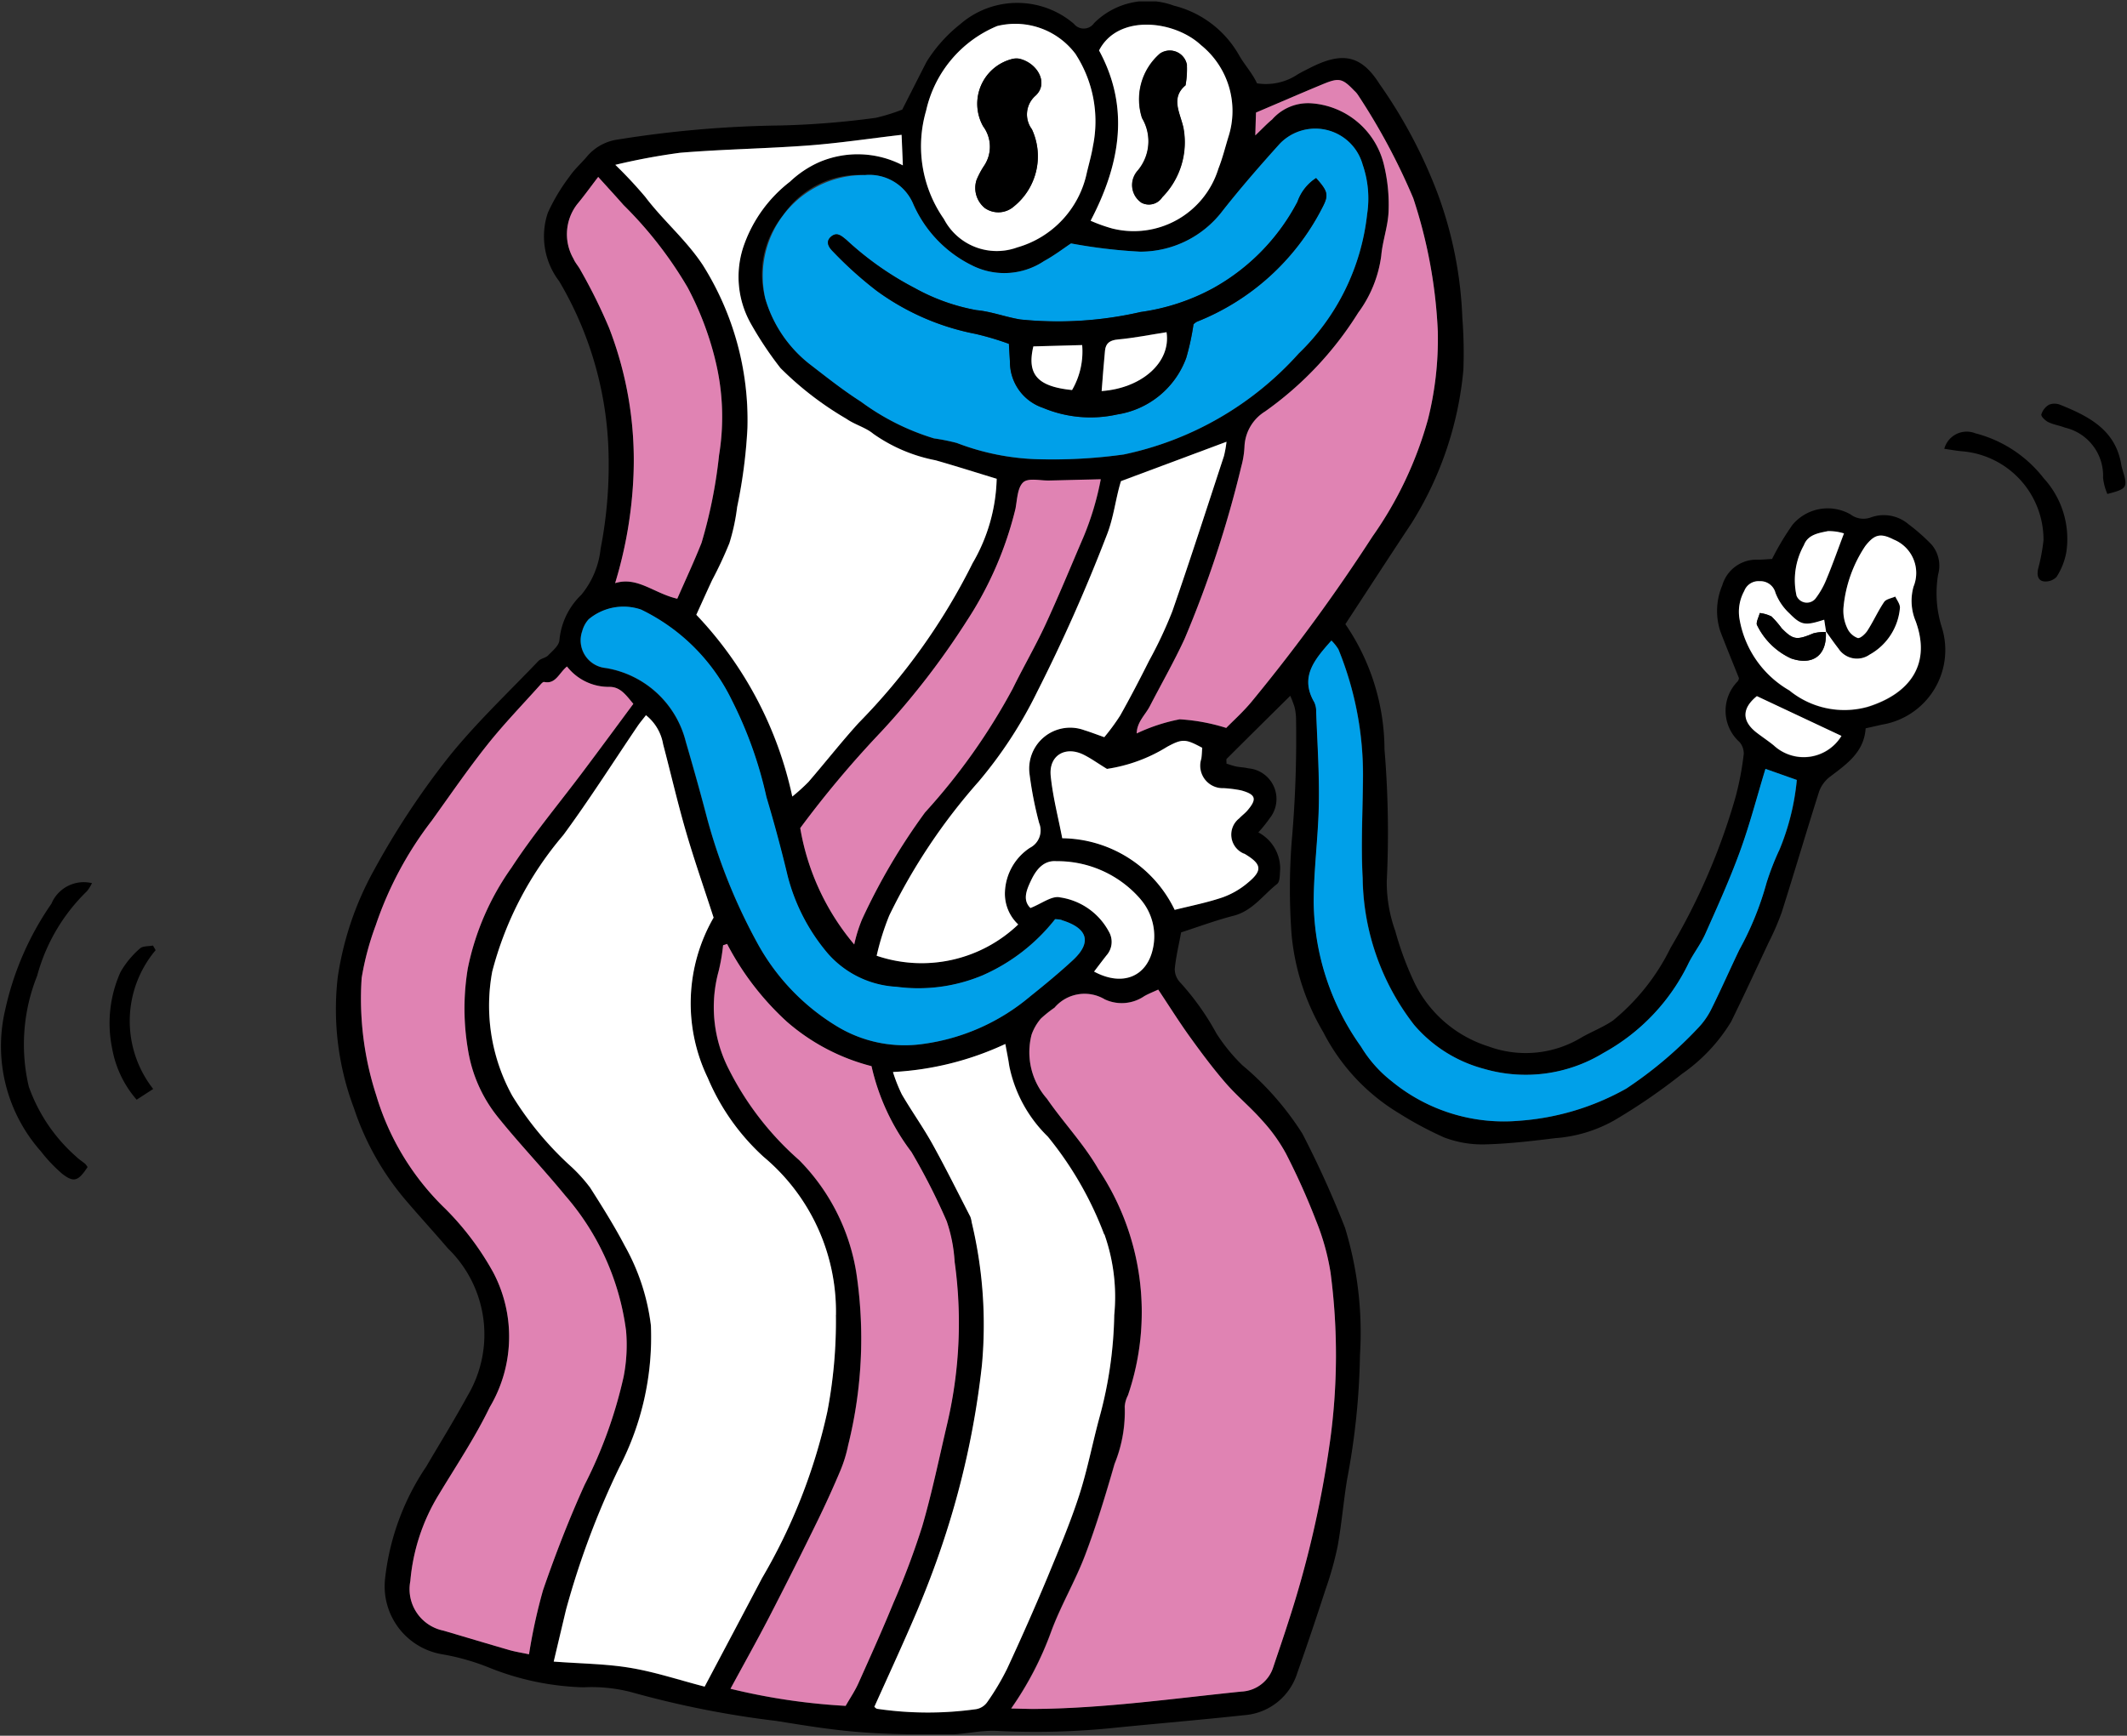 <svg id="グループ_2597" data-name="グループ 2597" xmlns="http://www.w3.org/2000/svg" xmlns:xlink="http://www.w3.org/1999/xlink" width="72.268" height="58.99" viewBox="0 0 72.268 58.99">
  <rect x="0" y="0" width="72.268" height="58.99" fill="#333333" stroke="none"/>
  <defs>
    <clipPath id="clip-path">
      <rect id="長方形_1383" data-name="長方形 1383" width="72.268" height="58.99" fill="none"/>
    </clipPath>
    <clipPath id="clip-path-2">
      <rect id="長方形_1382" data-name="長方形 1382" width="72.17" height="58.892" fill="none"/>
    </clipPath>
  </defs>
  <g id="グループ_2596" data-name="グループ 2596" clip-path="url(#clip-path)">
    <g id="グループ_2595" data-name="グループ 2595" transform="translate(0.049 0.049)">
      <g id="グループ_2594" data-name="グループ 2594" clip-path="url(#clip-path-2)">
        <g id="グループ_2593" data-name="グループ 2593">
          <g id="グループ_2592" data-name="グループ 2592" clip-path="url(#clip-path-2)">
            <path id="パス_3492" data-name="パス 3492" d="M355,71.933c.183.587.154.636-.518.809a1.893,1.893,0,0,1-.146-.551,1.677,1.677,0,0,0-1.3-1.705c-.185-.073-.388-.1-.563-.187-.1-.049-.25-.193-.234-.26a.576.576,0,0,1,.262-.331.514.514,0,0,1,.386.006c.965.39,1.871.849,2.066,2.026a1.319,1.319,0,0,0,.049.193" transform="translate(-282.93 -56.003)"/>
            <path id="パス_3493" data-name="パス 3493" d="M338.865,76.137a3.049,3.049,0,0,1,.768,2.507,2.313,2.313,0,0,1-.333.845.517.517,0,0,1-.445.15c-.2-.039-.224-.23-.179-.431a6.5,6.5,0,0,0,.181-.965,3.015,3.015,0,0,0-2.733-3.021c-.189-.014-.378-.049-.638-.087a.789.789,0,0,1,1.052-.528,4.291,4.291,0,0,1,2.327,1.53" transform="translate(-269.475 -59.931)"/>
            <path id="パス_3494" data-name="パス 3494" d="M105.573,23.241s0,0,0,0c-.228-.573-.437-1.077-.632-1.589a2.23,2.23,0,0,1,.069-1.561,1.207,1.207,0,0,1,1.207-.87c.175,0,.352-.018.484-.024a9.073,9.073,0,0,1,.693-1.16,1.56,1.56,0,0,1,1.973-.354.726.726,0,0,0,.673.108,1.293,1.293,0,0,1,1.294.224,6.49,6.49,0,0,1,.792.7,1.11,1.11,0,0,1,.217,1.008,3.843,3.843,0,0,0,.13,1.814,2.57,2.57,0,0,1-2.046,3.292l-.547.124c-.053.807-.638,1.211-1.207,1.642a1.1,1.1,0,0,0-.372.5c-.435,1.367-.839,2.743-1.272,4.109a8.821,8.821,0,0,1-.447,1.032c-.421.9-.837,1.8-1.274,2.69a5.861,5.861,0,0,1-1.666,1.77,20.051,20.051,0,0,1-2.29,1.573,4.775,4.775,0,0,1-2.018.612c-.805.1-1.615.195-2.422.213a3.654,3.654,0,0,1-1.355-.238,12.087,12.087,0,0,1-1.516-.811,6.857,6.857,0,0,1-2.587-2.763,7.953,7.953,0,0,1-1.079-3.322,21.307,21.307,0,0,1,0-3.111,40.065,40.065,0,0,0,.152-4.237,1.859,1.859,0,0,0-.053-.39,3.444,3.444,0,0,0-.144-.374c-.738.729-1.449,1.433-2.158,2.14-.022.022-.006.085-.008.165.108.032.224.077.343.1s.266.026.394.059a1.046,1.046,0,0,1,.729,1.7,4.694,4.694,0,0,1-.384.478,1.391,1.391,0,0,1,.742,1.254c-.016.171,0,.415-.106.5-.478.376-.835.914-1.479,1.079-.6.154-1.178.37-1.78.565-.079.427-.179.835-.217,1.25a.663.663,0,0,0,.191.459,8.934,8.934,0,0,1,1.227,1.729A6.071,6.071,0,0,0,88.7,36.4a10.032,10.032,0,0,1,2.042,2.327,33.514,33.514,0,0,1,1.449,3.2,12.183,12.183,0,0,1,.508,4.324,24.452,24.452,0,0,1-.435,4.214c-.126.76-.187,1.534-.325,2.292a11.434,11.434,0,0,1-.408,1.457c-.309.949-.624,1.894-.959,2.834a2.045,2.045,0,0,1-1.814,1.445c-1.43.154-2.861.276-4.291.417a26.147,26.147,0,0,1-4.1.116c-.545-.03-1.1.12-1.648.122-1.014,0-2.032,0-3.044-.083-.939-.073-1.875-.228-2.808-.378a32.594,32.594,0,0,1-4.923-.977,5.355,5.355,0,0,0-1.63-.165,9.242,9.242,0,0,1-3.16-.652,7.784,7.784,0,0,0-1.628-.469,2.343,2.343,0,0,1-1.951-2.566,8.452,8.452,0,0,1,1.4-3.816c.469-.8.959-1.591,1.4-2.4a4.075,4.075,0,0,0-.666-5.015c-.461-.54-.939-1.061-1.4-1.6a9.325,9.325,0,0,1-1.79-3.162,9.526,9.526,0,0,1-.553-4.442,10.706,10.706,0,0,1,1.239-3.661A27.135,27.135,0,0,1,61.759,25.9c.927-1.148,2.008-2.168,3.028-3.237.087-.089.246-.1.333-.193.148-.152.354-.319.378-.5a2.444,2.444,0,0,1,.744-1.554,2.935,2.935,0,0,0,.656-1.563,14.883,14.883,0,0,0,.262-3.487,12.053,12.053,0,0,0-1.67-5.61,2.508,2.508,0,0,1-.384-2.325,6.472,6.472,0,0,1,.742-1.239c.173-.254.415-.461.61-.7a1.672,1.672,0,0,1,1.032-.551,37.717,37.717,0,0,1,5.531-.477,28.98,28.98,0,0,0,3.227-.26,6.23,6.23,0,0,0,.9-.28c.289-.569.557-1.1.829-1.63a5.014,5.014,0,0,1,1.14-1.272,2.958,2.958,0,0,1,3.863-.012.427.427,0,0,0,.685-.024A2.571,2.571,0,0,1,86.376.392,3.521,3.521,0,0,1,88.59,2.075c.185.327.451.608.61.957a1.942,1.942,0,0,0,1.39-.309c.132-.077.27-.144.406-.213,1.075-.551,1.731-.463,2.365.541a16.736,16.736,0,0,1,1.981,3.737A13.6,13.6,0,0,1,96.177,11a15.357,15.357,0,0,1,.035,1.778,11.827,11.827,0,0,1-1.766,5.212c-.742,1.118-1.473,2.247-2.243,3.422a7.577,7.577,0,0,1,1.329,4.249,34.2,34.2,0,0,1,.077,4.493,4.887,4.887,0,0,0,.289,1.684,10.782,10.782,0,0,0,.671,1.8,4.2,4.2,0,0,0,2.495,2.125,3.659,3.659,0,0,0,3.184-.317c.347-.193.723-.341,1.048-.563a7.374,7.374,0,0,0,1.957-2.471,21.793,21.793,0,0,0,2.2-5.1,10.01,10.01,0,0,0,.286-1.491.6.6,0,0,0-.142-.4,1.425,1.425,0,0,1-.063-2.066.259.259,0,0,0,.041-.1m4.362.985c1.483-.459,2.182-1.483,1.634-2.94a1.788,1.788,0,0,1-.065-1.156,1.225,1.225,0,0,0-.673-1.6c-.451-.23-.654-.181-.967.221a4.5,4.5,0,0,0-.74,2.093,1.38,1.38,0,0,0,.13.7.631.631,0,0,0,.352.331c.083.024.26-.136.333-.252.2-.315.356-.662.565-.971.069-.1.25-.126.38-.185.055.124.161.25.159.374a2.011,2.011,0,0,1-1.032,1.6.749.749,0,0,1-1.059-.209c-.146-.185-.278-.378-.415-.569v0c-.006-.035-.012-.071-.02-.108-.016-.1-.032-.193-.047-.3-.646.207-.776.2-1.181-.215a1.856,1.856,0,0,1-.475-.7.527.527,0,0,0-.54-.394.514.514,0,0,0-.52.331,1.466,1.466,0,0,0-.161.955,3.476,3.476,0,0,0,1.693,2.426,2.95,2.95,0,0,0,2.648.561m-1.376-4.365c.191-.455.354-.924.585-1.532a1.715,1.715,0,0,0-.545-.077c-.315.065-.681.116-.815.477a2.445,2.445,0,0,0-.25,1.719.379.379,0,0,0,.644.095,2.818,2.818,0,0,0,.382-.681m-1.8,5.675a1.5,1.5,0,0,0,2.3-.325l-2.873-1.351c-.508.41-.524.839-.006,1.242.191.148.394.282.581.433m.181,3.566a8.2,8.2,0,0,0,.6-2.4l-1.063-.376c-.293.961-.536,1.9-.864,2.8-.347.951-.766,1.879-1.179,2.806-.152.341-.388.644-.559.977a6.9,6.9,0,0,1-2.9,3.07,5.073,5.073,0,0,1-4.062.541,4.711,4.711,0,0,1-2.373-1.493,8.3,8.3,0,0,1-1.749-4.986c-.061-1.122,0-2.253.01-3.377a11.263,11.263,0,0,0-.833-4.4,1.574,1.574,0,0,0-.238-.3c-.587.658-1.081,1.244-.581,2.1a.737.737,0,0,1,.063.325c.037,1.036.108,2.073.091,3.109-.018,1.122-.173,2.245-.175,3.367a8.594,8.594,0,0,0,1.607,4.9,4.325,4.325,0,0,0,1.048,1.181A6,6,0,0,0,98.1,38.291a8.669,8.669,0,0,0,3.647-1.095,13.82,13.82,0,0,0,2.43-2.05,2.6,2.6,0,0,0,.453-.64c.333-.669.634-1.355.957-2.028a10.386,10.386,0,0,0,.922-2.268,9.192,9.192,0,0,1,.429-1.109M95.011,14.447a11.223,11.223,0,0,0,.333-2.954,16.732,16.732,0,0,0-.835-4.556,21.618,21.618,0,0,0-1.873-3.5.727.727,0,0,0-.13-.152c-.4-.417-.514-.451-1.048-.232-.752.311-1.5.636-2.292.973-.006.156-.012.372-.024.776.264-.252.408-.408.571-.54a1.624,1.624,0,0,1,1.294-.553,2.73,2.73,0,0,1,2.509,2.107,5.7,5.7,0,0,1,.154,1.571c-.018.5-.2.994-.248,1.5a4.172,4.172,0,0,1-.784,1.943,11.683,11.683,0,0,1-3.164,3.355,1.476,1.476,0,0,0-.7,1.209,3.061,3.061,0,0,1-.106.654,37.626,37.626,0,0,1-1.928,5.864c-.36.778-.788,1.526-1.181,2.288-.154.3-.439.538-.447.927a6.089,6.089,0,0,1,1.461-.48,6.579,6.579,0,0,1,1.581.293c.238-.246.6-.571.906-.945a60.75,60.75,0,0,0,4.062-5.559,12.826,12.826,0,0,0,1.888-3.989m-2.07-6.963a3.521,3.521,0,0,0-.156-1.7A1.671,1.671,0,0,0,89.97,5.09c-.664.736-1.315,1.487-1.93,2.264a3.507,3.507,0,0,1-2.812,1.4,17.987,17.987,0,0,1-2.347-.28c-.215.142-.551.4-.918.6a2.436,2.436,0,0,1-2.459.14,4.205,4.205,0,0,1-1.981-2.073,1.617,1.617,0,0,0-1.646-.99,3.107,3.107,0,0,0-2.788,1.38,3.129,3.129,0,0,0-.595,2.82,4.393,4.393,0,0,0,1.487,2.209c.577.445,1.15.9,1.762,1.292A8.155,8.155,0,0,0,78.222,15.1a7.116,7.116,0,0,1,.776.156,8.333,8.333,0,0,0,2.967.557,17.412,17.412,0,0,0,2.706-.165,11.014,11.014,0,0,0,5.945-3.432,7.747,7.747,0,0,0,2.325-4.732M91.675,49.221a21.379,21.379,0,0,0,.026-5.75,8.046,8.046,0,0,0-.492-1.78A23.689,23.689,0,0,0,90.181,39.4a5.625,5.625,0,0,0-.807-1.124c-.392-.447-.859-.829-1.248-1.28-.431-.5-.827-1.032-1.213-1.567-.37-.514-.709-1.053-1.071-1.6-.2.093-.343.148-.475.224a1.361,1.361,0,0,1-1.337.11,1.34,1.34,0,0,0-1.711.28,4.136,4.136,0,0,0-.465.372,1.711,1.711,0,0,0-.315.547,2.383,2.383,0,0,0,.52,2.172c.563.817,1.264,1.55,1.754,2.406a8.743,8.743,0,0,1,1,7.679A.985.985,0,0,0,84.7,48a4.7,4.7,0,0,1-.345,1.949c-.3,1.044-.614,2.085-1,3.1-.335.884-.827,1.711-1.154,2.6a11.2,11.2,0,0,1-1.359,2.613c.327.006.543.016.762.016,2.369-.016,4.71-.35,7.061-.591a1.19,1.19,0,0,0,1.085-.843c.171-.5.345-1,.5-1.5a35.544,35.544,0,0,0,1.418-6.126m-2.8-19c.532-.437.5-.65-.1-1.006a.7.7,0,0,1-.169-1.2c.089-.095.2-.175.284-.274.331-.388.284-.541-.219-.679a4.185,4.185,0,0,0-.589-.075.765.765,0,0,1-.762-1c.018-.128.022-.256.03-.372-.563-.3-.668-.317-1.189-.035a5.382,5.382,0,0,1-2.046.752c-.289-.177-.522-.345-.776-.473-.63-.323-1.205.012-1.136.709.071.715.258,1.418.392,2.121a4.294,4.294,0,0,1,3.82,2.434c.557-.14,1.1-.246,1.617-.421a2.76,2.76,0,0,0,.849-.484M88.227,4.855a2.874,2.874,0,0,0-.922-3.115c-.9-.851-2.828-1.079-3.471.175,1.036,1.9.744,3.82-.287,5.787a5.487,5.487,0,0,0,.729.262,3.009,3.009,0,0,0,3.613-2.032c.134-.35.228-.717.339-1.077M88.078,15.7a3.8,3.8,0,0,0,.087-.488l-3.588,1.339c-.185.6-.24,1.252-.5,1.879a57.089,57.089,0,0,1-2.351,5.289,14.76,14.76,0,0,1-1.983,3.04,20.1,20.1,0,0,0-3.038,4.553,8.7,8.7,0,0,0-.429,1.369,4.749,4.749,0,0,0,4.81-1.063,1.431,1.431,0,0,1-.451-1.116,1.884,1.884,0,0,1,.851-1.491.661.661,0,0,0,.311-.839,12.677,12.677,0,0,1-.329-1.686,1.392,1.392,0,0,1,1.867-1.469c.207.063.412.144.675.236a7.256,7.256,0,0,0,.54-.736c.345-.612.669-1.239.985-1.867a14.357,14.357,0,0,0,.786-1.674c.608-1.749,1.176-3.515,1.754-5.275M85.666,32.433a1.927,1.927,0,0,0-.423-1.672,3.729,3.729,0,0,0-2.859-1.29c-.435-.033-.683.291-.847.628-.152.317-.323.683-.033.963.382-.148.732-.425,1-.362a2.25,2.25,0,0,1,1.666,1.168.69.69,0,0,1-.079.8c-.132.167-.26.339-.425.555.973.526,1.8.165,2-.788M84.346,44.9a6.379,6.379,0,0,0-.333-2.747A11.878,11.878,0,0,0,82.1,38.83a4.626,4.626,0,0,1-1.311-2.408c-.035-.232-.083-.465-.132-.74a10.273,10.273,0,0,1-3.818.953,5.382,5.382,0,0,0,.3.758c.333.571.721,1.115,1.042,1.691.449.811.86,1.642,1.286,2.467a.847.847,0,0,1,.047.191,14.954,14.954,0,0,1,.347,4.862,29.064,29.064,0,0,1-1.339,6.069c-.258.774-.551,1.538-.868,2.29C77.193,56.038,76.7,57.1,76.2,58.21c.024.018.055.059.093.067a11.821,11.821,0,0,0,3.365.012.581.581,0,0,0,.374-.234,8.518,8.518,0,0,0,.677-1.136q.709-1.533,1.365-3.091c.382-.918.77-1.837,1.077-2.78.284-.878.453-1.792.7-2.682a14.03,14.03,0,0,0,.5-3.466m-1.067-26.39a9.852,9.852,0,0,0,.61-2.014l-1.743.043c-.305.008-.713-.1-.888.059-.2.175-.207.583-.266.9a12.171,12.171,0,0,1-1.656,3.814,26.311,26.311,0,0,1-2.9,3.757,35.05,35.05,0,0,0-2.757,3.282A8.27,8.27,0,0,0,75.515,32.3a4.953,4.953,0,0,1,.266-.853,21.089,21.089,0,0,1,2.142-3.637,21.038,21.038,0,0,0,2.975-4.2c.358-.732.772-1.441,1.115-2.182.445-.961.847-1.943,1.266-2.918m.347-13.341a4.2,4.2,0,0,0-.579-3.113,2.556,2.556,0,0,0-2.674-.967,4.075,4.075,0,0,0-2.416,2.881,4.313,4.313,0,0,0,.606,3.678,2.026,2.026,0,0,0,2.491.965,3.356,3.356,0,0,0,2.365-2.54c.071-.3.158-.6.207-.9M82.95,32.826c.66-.614.484-1.091-.392-1.357a1.239,1.239,0,0,0-.223-.026,6.4,6.4,0,0,1-2.467,1.91,5.642,5.642,0,0,1-2.92.388,3.334,3.334,0,0,1-2.335-1.132,6.593,6.593,0,0,1-1.363-2.627q-.328-1.353-.723-2.69A13.884,13.884,0,0,0,71.352,24a6.638,6.638,0,0,0-3.086-3.08,1.843,1.843,0,0,0-1.778.331.967.967,0,0,0-.217.4.944.944,0,0,0,.8,1.256,3.367,3.367,0,0,1,2.719,2.507c.234.8.463,1.609.675,2.416A19.236,19.236,0,0,0,72.25,32.3a7.513,7.513,0,0,0,2.666,2.774,4.431,4.431,0,0,0,2.981.6,7.116,7.116,0,0,0,3.584-1.6c.5-.4,1-.811,1.469-1.246M79.54,19.334a5.961,5.961,0,0,0,.815-2.865c-.687-.209-1.378-.429-2.075-.628a5.457,5.457,0,0,1-2.117-.9c-.264-.219-.63-.309-.914-.51a10.988,10.988,0,0,1-2.239-1.723,11.992,11.992,0,0,1-1.024-1.538,3.239,3.239,0,0,1-.2-2.7,4.7,4.7,0,0,1,1.542-2.1A3.525,3.525,0,0,1,74.3,5.72a3.32,3.32,0,0,1,2.863.1c-.016-.4-.03-.719-.043-1.038-1.115.13-2.138.286-3.168.362-1.451.108-2.908.128-4.358.248a21.956,21.956,0,0,0-2.2.41,14.809,14.809,0,0,1,1.014,1.085c.61.807,1.388,1.457,1.957,2.318a9.882,9.882,0,0,1,1.518,5.545,17.4,17.4,0,0,1-.35,2.684,6.931,6.931,0,0,1-.262,1.223,13.478,13.478,0,0,1-.587,1.258c-.183.4-.362.8-.538,1.179a12.863,12.863,0,0,1,3.261,6.177,6.324,6.324,0,0,0,.547-.494c.577-.668,1.12-1.363,1.711-2.012a21.251,21.251,0,0,0,3.871-5.431m-.855,29.2a15.02,15.02,0,0,0,.238-5.466,5.18,5.18,0,0,0-.268-1.361,21.555,21.555,0,0,0-1.2-2.357A7.553,7.553,0,0,1,76.1,36.436a7.028,7.028,0,0,1-2.875-1.51,9.543,9.543,0,0,1-2.032-2.644l-.136.045a6.515,6.515,0,0,1-.15.876,4.625,4.625,0,0,0,.35,3.349,10.2,10.2,0,0,0,2.385,3.078,7.017,7.017,0,0,1,1.943,3.836,15.017,15.017,0,0,1-.278,5.85,4.652,4.652,0,0,1-.268.872q-.354.845-.758,1.67-.815,1.66-1.66,3.306c-.412.8-.851,1.577-1.313,2.432a21.436,21.436,0,0,0,3.913.581c.154-.27.317-.508.433-.768.406-.9.813-1.81,1.189-2.727a26.625,26.625,0,0,0,.979-2.605c.341-1.166.583-2.359.862-3.542M74.6,48.179a16.344,16.344,0,0,0,.291-3.288,6.858,6.858,0,0,0-2.457-5.372,7.637,7.637,0,0,1-1.9-2.688,5.834,5.834,0,0,1,.2-5.443c-.323-1-.66-1.961-.943-2.936s-.512-1.971-.772-2.956a1.605,1.605,0,0,0-.583-.987c-.1.126-.193.238-.276.358-.841,1.241-1.644,2.509-2.532,3.716a11.663,11.663,0,0,0-2.416,4.643,6.34,6.34,0,0,0,.683,4.218,11.1,11.1,0,0,0,2.03,2.434,5.34,5.34,0,0,1,.616.689c.414.648.823,1.3,1.179,1.981a7.32,7.32,0,0,1,.884,2.7,9.623,9.623,0,0,1-1.071,4.82,28.139,28.139,0,0,0-1.814,4.846c-.136.567-.27,1.134-.417,1.758.935.071,1.778.075,2.6.213.841.142,1.66.414,2.528.638.7-1.313,1.327-2.5,1.953-3.694A19.337,19.337,0,0,0,74.6,48.179M70.923,15.67a8.063,8.063,0,0,0-.142-3.286,10.671,10.671,0,0,0-.92-2.4,13.56,13.56,0,0,0-2.184-2.812c-.268-.305-.545-.6-.86-.955-.278.362-.482.65-.707.918A1.668,1.668,0,0,0,65.981,9c.059.14.173.256.242.394a18.227,18.227,0,0,1,.967,1.957,12.475,12.475,0,0,1,.827,4.994,14.6,14.6,0,0,1-.624,3.674c.756-.234,1.309.343,2.111.53.287-.658.575-1.274.825-1.9a16.6,16.6,0,0,0,.595-2.979M67.68,46.988a5.62,5.62,0,0,0,.083-1.571,8.7,8.7,0,0,0-2.07-4.59c-.742-.906-1.556-1.754-2.288-2.666a4.873,4.873,0,0,1-1.012-2.284,8.342,8.342,0,0,1-.008-2.755,8.97,8.97,0,0,1,1.489-3.436c.742-1.142,1.626-2.192,2.446-3.286.565-.752,1.124-1.512,1.691-2.278-.248-.3-.439-.575-.805-.577a1.8,1.8,0,0,1-1.449-.693c-.272.23-.382.608-.776.526-.041-.008-.106.069-.148.116-.6.673-1.233,1.325-1.794,2.032-.66.831-1.26,1.707-1.88,2.57a12.221,12.221,0,0,0-1.9,3.552,9.61,9.61,0,0,0-.478,1.788,10.632,10.632,0,0,0,.494,3.985,8.87,8.87,0,0,0,2.351,3.861,9.656,9.656,0,0,1,1.63,2.17,4.69,4.69,0,0,1-.124,4.57c-.5,1.032-1.142,1.993-1.735,2.977a6.728,6.728,0,0,0-.963,2.932,1.439,1.439,0,0,0,1.126,1.686c.744.219,1.487.443,2.231.658.2.059.415.091.675.146a18.5,18.5,0,0,1,.477-2.182c.417-1.211.882-2.41,1.412-3.578a15.462,15.462,0,0,0,1.325-3.672" transform="translate(-46.541 -0.249)"/>
            <path id="パス_3495" data-name="パス 3495" d="M306.038,95.26c.547,1.457-.152,2.481-1.634,2.94a2.95,2.95,0,0,1-2.648-.561,3.476,3.476,0,0,1-1.693-2.426,1.466,1.466,0,0,1,.161-.955.514.514,0,0,1,.52-.331.527.527,0,0,1,.54.394,1.856,1.856,0,0,0,.475.7c.406.412.536.421,1.181.215.016.1.031.2.047.3.006.037.012.073.018.108L303,95.632a.006.006,0,0,1,0,0v.024a1.452,1.452,0,0,0-.429.045c-.561.234-.683.226-1.075-.173a3.356,3.356,0,0,0-.345-.4,1.177,1.177,0,0,0-.4-.118c-.033.144-.144.337-.087.421a2.4,2.4,0,0,0,1.152,1.122c.742.254,1.225-.114,1.18-.9h.012v0s0-.006,0-.008c.138.191.27.384.415.569a.749.749,0,0,0,1.059.209,2.011,2.011,0,0,0,1.032-1.6c0-.124-.1-.25-.159-.374-.13.059-.311.083-.38.185-.209.309-.362.656-.565.971-.073.116-.25.276-.333.252a.631.631,0,0,1-.352-.331,1.38,1.38,0,0,1-.13-.7,4.5,4.5,0,0,1,.74-2.093c.313-.4.516-.451.967-.221a1.225,1.225,0,0,1,.673,1.6,1.788,1.788,0,0,0,.065,1.156" transform="translate(-241.009 -74.224)" fill="#fff"/>
            <path id="パス_3496" data-name="パス 3496" d="M311.27,91.715c-.23.608-.394,1.077-.585,1.532a2.819,2.819,0,0,1-.382.681.379.379,0,0,1-.644-.095,2.445,2.445,0,0,1,.25-1.719c.134-.36.5-.412.815-.477a1.715,1.715,0,0,1,.545.077" transform="translate(-248.668 -73.636)" fill="#fff"/>
            <path id="パス_3497" data-name="パス 3497" d="M315.058,108.973v0h-.012v-.024a.006.006,0,0,0,0,0,.114.114,0,0,0,.008.016Z" transform="translate(-253.06 -87.547)"/>
            <path id="パス_3498" data-name="パス 3498" d="M315.088,109.013s0,.006,0,.008l0,0s0-.006,0-.008h0Z" transform="translate(-253.092 -87.595)" fill="#fff"/>
            <path id="パス_3499" data-name="パス 3499" d="M315,108.461c.008.037.014.073.02.108h0c-.006-.035-.012-.071-.018-.108" transform="translate(-253.02 -87.153)" fill="#fff"/>
            <path id="パス_3500" data-name="パス 3500" d="M315.064,108.987a.114.114,0,0,1-.008-.016l.006.008s0,.006,0,.008" transform="translate(-253.068 -87.563)" fill="#fff"/>
            <path id="パス_3501" data-name="パス 3501" d="M305.472,106.453c.045.788-.437,1.156-1.18.9a2.4,2.4,0,0,1-1.152-1.122c-.057-.085.053-.278.087-.421a1.177,1.177,0,0,1,.4.118,3.356,3.356,0,0,1,.345.4c.392.4.514.408,1.075.173a1.452,1.452,0,0,1,.429-.045" transform="translate(-243.486 -85.025)"/>
            <path id="パス_3502" data-name="パス 3502" d="M304.448,121.5a1.5,1.5,0,0,1-2.3.325c-.187-.152-.39-.286-.581-.433-.518-.4-.5-.833.006-1.242l2.873,1.351" transform="translate(-241.93 -96.541)" fill="#fff"/>
            <path id="パス_3503" data-name="パス 3503" d="M242.346,115.275a8.2,8.2,0,0,1-.6,2.4,9.191,9.191,0,0,0-.429,1.109,10.385,10.385,0,0,1-.922,2.268c-.323.673-.624,1.359-.957,2.028a2.6,2.6,0,0,1-.453.64,13.82,13.82,0,0,1-2.43,2.05,8.669,8.669,0,0,1-3.647,1.095,6,6,0,0,1-4.322-1.339,4.325,4.325,0,0,1-1.048-1.181,8.594,8.594,0,0,1-1.607-4.9c0-1.122.158-2.245.175-3.367.018-1.036-.053-2.073-.091-3.109a.737.737,0,0,0-.063-.325c-.5-.857-.006-1.443.581-2.1a1.575,1.575,0,0,1,.238.3,11.263,11.263,0,0,1,.833,4.4c-.008,1.124-.071,2.255-.01,3.377a8.3,8.3,0,0,0,1.749,4.986,4.711,4.711,0,0,0,2.373,1.493,5.073,5.073,0,0,0,4.062-.542,6.9,6.9,0,0,0,2.9-3.07c.171-.333.408-.636.559-.977.414-.927.833-1.855,1.179-2.806.329-.9.571-1.839.864-2.8l1.063.376" transform="translate(-181.346 -88.824)" fill="#00a0e9"/>
            <path id="パス_3504" data-name="パス 3504" d="M206.367,22.388a11.223,11.223,0,0,1-.333,2.954,12.826,12.826,0,0,1-1.888,3.989,60.748,60.748,0,0,1-4.062,5.559c-.3.374-.668.7-.906.945a6.579,6.579,0,0,0-1.581-.293,6.088,6.088,0,0,0-1.461.48c.008-.39.293-.63.447-.927.394-.762.821-1.51,1.181-2.288a37.626,37.626,0,0,0,1.928-5.864,3.061,3.061,0,0,0,.106-.654,1.476,1.476,0,0,1,.7-1.209,11.683,11.683,0,0,0,3.164-3.355,4.172,4.172,0,0,0,.784-1.943c.043-.5.23-1,.248-1.5a5.7,5.7,0,0,0-.154-1.571,2.73,2.73,0,0,0-2.509-2.107,1.624,1.624,0,0,0-1.294.553c-.163.132-.307.287-.571.54.012-.4.018-.62.024-.776.794-.337,1.54-.662,2.292-.973.534-.219.648-.185,1.048.232a.727.727,0,0,1,.13.152,21.619,21.619,0,0,1,1.873,3.5,16.733,16.733,0,0,1,.835,4.556" transform="translate(-157.564 -11.145)" fill="#e083b3"/>
            <path id="パス_3505" data-name="パス 3505" d="M151.819,23.28a3.521,3.521,0,0,1,.156,1.7,7.747,7.747,0,0,1-2.325,4.732,11.014,11.014,0,0,1-5.945,3.432,17.412,17.412,0,0,1-2.706.165,8.333,8.333,0,0,1-2.967-.557,7.117,7.117,0,0,0-.776-.156,8.155,8.155,0,0,1-2.479-1.246c-.612-.39-1.185-.847-1.762-1.292a4.393,4.393,0,0,1-1.487-2.209,3.433,3.433,0,0,1,3.383-4.2,1.617,1.617,0,0,1,1.646.99,4.205,4.205,0,0,0,1.981,2.073,2.436,2.436,0,0,0,2.459-.14c.366-.2.7-.459.918-.6a17.987,17.987,0,0,0,2.347.28,3.507,3.507,0,0,0,2.812-1.4c.614-.778,1.266-1.528,1.93-2.264a1.671,1.671,0,0,1,2.816.691M150.427,24.8c.248-.463.238-.577-.181-1.046a1.572,1.572,0,0,0-.632.805,7.151,7.151,0,0,1-2.883,2.946,7.228,7.228,0,0,1-2.446.8,12.561,12.561,0,0,1-4.086.254c-.5-.081-.988-.272-1.491-.317a6.81,6.81,0,0,1-2.1-.752,10.613,10.613,0,0,1-2.324-1.638c-.163-.132-.315-.282-.516-.116-.224.187-.059.392.067.516a13,13,0,0,0,1.473,1.325,8.385,8.385,0,0,0,3.365,1.469,9.864,9.864,0,0,1,1.132.337c.012.221.026.417.035.614a1.646,1.646,0,0,0,1.118,1.56,4.177,4.177,0,0,0,2.528.226,2.983,2.983,0,0,0,2.343-1.92,8.463,8.463,0,0,0,.248-1.144.563.563,0,0,1,.114-.087,8.161,8.161,0,0,0,4.237-3.83" transform="translate(-105.574 -17.748)" fill="#00a0e9"/>
            <path id="パス_3506" data-name="パス 3506" d="M185.322,180.424a21.379,21.379,0,0,1-.026,5.75,35.544,35.544,0,0,1-1.418,6.126c-.16.5-.333,1-.5,1.5a1.19,1.19,0,0,1-1.085.843c-2.351.24-4.692.575-7.061.591-.219,0-.435-.01-.762-.016a11.2,11.2,0,0,0,1.359-2.613c.327-.888.819-1.715,1.154-2.6.386-1.016.7-2.058,1-3.1a4.7,4.7,0,0,0,.345-1.949.985.985,0,0,1,.108-.38,8.743,8.743,0,0,0-1-7.679c-.49-.857-1.191-1.589-1.754-2.406a2.383,2.383,0,0,1-.52-2.172,1.711,1.711,0,0,1,.315-.547,4.134,4.134,0,0,1,.465-.372,1.34,1.34,0,0,1,1.711-.28,1.361,1.361,0,0,0,1.337-.11c.132-.077.276-.132.475-.224.362.543.7,1.083,1.071,1.6.386.536.782,1.069,1.213,1.567.39.451.857.833,1.248,1.28a5.624,5.624,0,0,1,.807,1.124,23.684,23.684,0,0,1,1.028,2.294,8.046,8.046,0,0,1,.492,1.78" transform="translate(-140.161 -137.202)" fill="#e083b3"/>
            <path id="パス_3507" data-name="パス 3507" d="M159.445,30.771c.419.469.429.583.181,1.046a8.161,8.161,0,0,1-4.237,3.83.563.563,0,0,0-.114.087,8.463,8.463,0,0,1-.248,1.144,2.983,2.983,0,0,1-2.343,1.92,4.177,4.177,0,0,1-2.528-.226,1.646,1.646,0,0,1-1.118-1.56c-.01-.2-.024-.394-.035-.614a9.866,9.866,0,0,0-1.132-.337,8.385,8.385,0,0,1-3.365-1.469,13,13,0,0,1-1.473-1.325c-.126-.124-.291-.329-.067-.516.2-.165.352-.016.516.116A10.613,10.613,0,0,0,145.8,34.5a6.81,6.81,0,0,0,2.1.752c.5.045.99.236,1.491.317a12.561,12.561,0,0,0,4.086-.254,7.228,7.228,0,0,0,2.446-.8,7.151,7.151,0,0,0,2.883-2.946,1.572,1.572,0,0,1,.632-.805M152.155,38c1.341-.095,2.363-.963,2.205-2-.571.089-1.107.2-1.65.246-.272.026-.415.122-.441.378-.045.457-.077.914-.114,1.376m-1.006-.035a2.6,2.6,0,0,0,.343-1.528l-1.658.045c-.226.955.142,1.365,1.315,1.483" transform="translate(-114.773 -24.761)"/>
            <path id="パス_3508" data-name="パス 3508" d="M187.876,131.7c.6.356.636.569.1,1.006a2.76,2.76,0,0,1-.849.484c-.518.175-1.059.282-1.617.421a4.294,4.294,0,0,0-3.82-2.434c-.134-.7-.321-1.406-.392-2.121-.069-.7.506-1.032,1.136-.709.254.128.486.3.776.473a5.382,5.382,0,0,0,2.046-.752c.522-.282.626-.268,1.189.035-.008.116-.012.244-.03.372a.765.765,0,0,0,.762,1,4.182,4.182,0,0,1,.589.075c.5.138.549.291.219.679-.085.1-.195.179-.284.274a.7.7,0,0,0,.169,1.2" transform="translate(-145.648 -102.737)" fill="#fff"/>
            <path id="パス_3509" data-name="パス 3509" d="M191.945,4.958a2.874,2.874,0,0,1,.922,3.115c-.11.36-.2.727-.339,1.077a3.009,3.009,0,0,1-3.613,2.032,5.487,5.487,0,0,1-.729-.262c1.032-1.967,1.323-3.883.287-5.787.644-1.254,2.57-1.026,3.471-.175m-.536,1.363a3.06,3.06,0,0,0,.047-.685.59.59,0,0,0-.916-.4,2.061,2.061,0,0,0-.61,2.194,1.539,1.539,0,0,1-.148,1.784.766.766,0,0,0-.138.224.724.724,0,0,0,.27.87.54.54,0,0,0,.7-.187,2.663,2.663,0,0,0,.719-2.371c-.114-.506-.439-1.006.071-1.433" transform="translate(-151.18 -3.467)" fill="#fff"/>
            <path id="パス_3510" data-name="パス 3510" d="M163.161,76.251a3.8,3.8,0,0,1-.087.488c-.579,1.76-1.146,3.527-1.754,5.275a14.357,14.357,0,0,1-.786,1.674c-.315.628-.64,1.254-.985,1.867a7.255,7.255,0,0,1-.54.736c-.264-.093-.469-.173-.675-.236a1.392,1.392,0,0,0-1.867,1.469,12.676,12.676,0,0,0,.329,1.686.661.661,0,0,1-.311.839,1.884,1.884,0,0,0-.851,1.491,1.431,1.431,0,0,0,.451,1.116,4.749,4.749,0,0,1-4.81,1.063,8.7,8.7,0,0,1,.429-1.369,20.1,20.1,0,0,1,3.038-4.553,14.761,14.761,0,0,0,1.983-3.04,57.089,57.089,0,0,0,2.351-5.289c.256-.626.311-1.274.5-1.879l3.588-1.339" transform="translate(-121.538 -61.286)" fill="#fff"/>
            <path id="パス_3511" data-name="パス 3511" d="M197.2,9.219a3.06,3.06,0,0,1-.047.685c-.51.427-.185.927-.071,1.433a2.663,2.663,0,0,1-.719,2.371.54.54,0,0,1-.7.187.724.724,0,0,1-.27-.87.766.766,0,0,1,.138-.224,1.539,1.539,0,0,0,.148-1.784,2.061,2.061,0,0,1,.61-2.194.59.59,0,0,1,.916.4" transform="translate(-156.921 -7.051)"/>
            <path id="パス_3512" data-name="パス 3512" d="M192.3,57.341c.158,1.038-.864,1.906-2.205,2,.037-.463.069-.92.114-1.376.026-.256.169-.352.441-.378.543-.049,1.079-.158,1.65-.246" transform="translate(-152.714 -46.099)" fill="#fff"/>
            <path id="パス_3513" data-name="パス 3513" d="M180.905,149.931a1.927,1.927,0,0,1,.423,1.672c-.2.953-1.024,1.313-2,.788.165-.217.293-.388.425-.555a.69.69,0,0,0,.079-.8,2.25,2.25,0,0,0-1.666-1.168c-.272-.063-.622.215-1,.362-.289-.28-.118-.646.033-.963.163-.337.412-.662.847-.628a3.729,3.729,0,0,1,2.859,1.29" transform="translate(-142.204 -119.42)" fill="#fff"/>
            <path id="パス_3514" data-name="パス 3514" d="M158.7,186.661a6.379,6.379,0,0,1,.333,2.747,14.03,14.03,0,0,1-.5,3.466c-.242.89-.412,1.8-.7,2.682-.307.943-.7,1.863-1.077,2.78q-.653,1.56-1.365,3.091a8.518,8.518,0,0,1-.677,1.136.581.581,0,0,1-.374.234,11.822,11.822,0,0,1-3.365-.012c-.037-.008-.069-.049-.093-.067.5-1.111.99-2.172,1.447-3.247.317-.752.61-1.516.868-2.29a29.064,29.064,0,0,0,1.339-6.069,14.954,14.954,0,0,0-.347-4.862.847.847,0,0,0-.047-.191c-.425-.825-.837-1.656-1.286-2.467-.321-.577-.709-1.12-1.042-1.691a5.382,5.382,0,0,1-.3-.758,10.273,10.273,0,0,0,3.818-.953c.049.276.1.508.132.74a4.626,4.626,0,0,0,1.311,2.408,11.878,11.878,0,0,1,1.914,3.322" transform="translate(-121.224 -144.759)" fill="#fff"/>
            <path id="パス_3515" data-name="パス 3515" d="M148.286,82.751a9.851,9.851,0,0,1-.61,2.014c-.419.975-.821,1.957-1.266,2.918-.343.74-.756,1.449-1.115,2.182a21.039,21.039,0,0,1-2.975,4.2,21.088,21.088,0,0,0-2.142,3.637,4.951,4.951,0,0,0-.266.853,8.27,8.27,0,0,1-1.835-3.956,35.05,35.05,0,0,1,2.757-3.282,26.312,26.312,0,0,0,2.9-3.757,12.171,12.171,0,0,0,1.656-3.814c.059-.313.067-.721.266-.9.175-.156.583-.051.888-.059l1.743-.043" transform="translate(-110.937 -66.506)" fill="#e083b3"/>
            <path id="パス_3516" data-name="パス 3516" d="M164.23,5.05a4.2,4.2,0,0,1,.579,3.113c-.049.3-.136.6-.207.9a3.356,3.356,0,0,1-2.365,2.54,2.026,2.026,0,0,1-2.491-.965,4.313,4.313,0,0,1-.606-3.678,4.075,4.075,0,0,1,2.416-2.881,2.556,2.556,0,0,1,2.674.967m-1.374,1.4c.459-.415.079-1.111-.547-1.258a.6.6,0,0,0-.274.018,1.569,1.569,0,0,0-.955,2.28,1.162,1.162,0,0,1,.02,1.359,2.8,2.8,0,0,0-.246.469.88.88,0,0,0,.286.951.8.8,0,0,0,.985-.057,2.188,2.188,0,0,0,.612-2.621.843.843,0,0,1,.12-1.14" transform="translate(-127.724 -3.244)" fill="#fff"/>
            <path id="パス_3517" data-name="パス 3517" d="M116.555,115.379c.876.266,1.051.742.392,1.357-.471.435-.967.845-1.469,1.246a7.116,7.116,0,0,1-3.584,1.6,4.431,4.431,0,0,1-2.981-.6,7.514,7.514,0,0,1-2.666-2.774,19.236,19.236,0,0,1-1.78-4.474c-.213-.807-.441-1.615-.675-2.416a3.367,3.367,0,0,0-2.719-2.507.944.944,0,0,1-.8-1.256.967.967,0,0,1,.217-.4,1.843,1.843,0,0,1,1.778-.331,6.638,6.638,0,0,1,3.086,3.08,13.884,13.884,0,0,1,1.176,3.292q.4,1.335.723,2.69a6.592,6.592,0,0,0,1.363,2.627,3.334,3.334,0,0,0,2.335,1.132,5.642,5.642,0,0,0,2.92-.388,6.4,6.4,0,0,0,2.467-1.91,1.24,1.24,0,0,1,.223.026" transform="translate(-80.537 -84.158)" fill="#00a0e9"/>
            <path id="パス_3518" data-name="パス 3518" d="M179.706,59.561a2.6,2.6,0,0,1-.343,1.528c-1.174-.118-1.542-.528-1.315-1.483l1.658-.045" transform="translate(-142.987 -47.882)" fill="#fff"/>
            <path id="パス_3519" data-name="パス 3519" d="M169.775,10.1c.626.148,1.006.843.547,1.258a.843.843,0,0,0-.12,1.14,2.188,2.188,0,0,1-.612,2.621.8.8,0,0,1-.985.057.88.88,0,0,1-.286-.951,2.8,2.8,0,0,1,.246-.469,1.162,1.162,0,0,0-.02-1.359,1.569,1.569,0,0,1,.955-2.28.6.6,0,0,1,.274-.018" transform="translate(-135.191 -8.151)"/>
            <path id="パス_3520" data-name="パス 3520" d="M119.125,34.958a5.961,5.961,0,0,1-.815,2.865,21.251,21.251,0,0,1-3.871,5.431c-.591.65-1.134,1.345-1.711,2.012a6.323,6.323,0,0,1-.547.494,12.863,12.863,0,0,0-3.261-6.177c.175-.384.354-.784.538-1.179a13.478,13.478,0,0,0,.587-1.258,6.931,6.931,0,0,0,.262-1.223,17.4,17.4,0,0,0,.35-2.684,9.882,9.882,0,0,0-1.518-5.545c-.569-.86-1.347-1.51-1.957-2.318a14.809,14.809,0,0,0-1.014-1.085,21.956,21.956,0,0,1,2.2-.41c1.449-.12,2.906-.14,4.358-.248,1.03-.077,2.054-.232,3.168-.362.014.319.028.64.043,1.038a3.32,3.32,0,0,0-2.863-.1,3.525,3.525,0,0,0-.973.656,4.7,4.7,0,0,0-1.542,2.1,3.239,3.239,0,0,0,.2,2.7A11.992,11.992,0,0,0,111.78,31.2a10.988,10.988,0,0,0,2.239,1.723c.284.2.65.291.914.51a5.457,5.457,0,0,0,2.117.9c.7.2,1.388.419,2.075.628" transform="translate(-85.31 -18.738)" fill="#fff"/>
            <path id="パス_3521" data-name="パス 3521" d="M131.3,173.708a15.02,15.02,0,0,1-.238,5.466c-.28,1.183-.522,2.377-.862,3.542a26.625,26.625,0,0,1-.979,2.605c-.376.918-.784,1.823-1.189,2.727-.116.26-.28.5-.433.768a21.436,21.436,0,0,1-3.913-.581c.463-.855.9-1.636,1.313-2.432q.848-1.642,1.66-3.306.4-.824.758-1.67a4.653,4.653,0,0,0,.268-.872,15.017,15.017,0,0,0,.278-5.85,7.017,7.017,0,0,0-1.943-3.836,10.2,10.2,0,0,1-2.385-3.078,4.625,4.625,0,0,1-.35-3.349,6.514,6.514,0,0,0,.15-.876l.136-.045a9.543,9.543,0,0,0,2.032,2.644,7.028,7.028,0,0,0,2.875,1.51,7.553,7.553,0,0,0,1.355,2.914,21.554,21.554,0,0,1,1.2,2.357,5.18,5.18,0,0,1,.268,1.361" transform="translate(-98.915 -130.89)" fill="#e083b3"/>
            <path id="パス_3522" data-name="パス 3522" d="M96.136,143.841a16.344,16.344,0,0,1-.291,3.288,19.337,19.337,0,0,1-2.215,5.649c-.626,1.191-1.258,2.381-1.953,3.694-.868-.224-1.688-.5-2.528-.638-.821-.138-1.664-.142-2.6-.213.148-.624.282-1.191.417-1.758a28.139,28.139,0,0,1,1.814-4.846,9.623,9.623,0,0,0,1.071-4.82,7.32,7.32,0,0,0-.884-2.7c-.356-.679-.766-1.333-1.179-1.981a5.34,5.34,0,0,0-.616-.689,11.1,11.1,0,0,1-2.03-2.434,6.34,6.34,0,0,1-.683-4.218,11.663,11.663,0,0,1,2.416-4.643c.888-1.207,1.691-2.475,2.532-3.716.083-.12.179-.232.276-.358a1.605,1.605,0,0,1,.583.987c.26.985.488,1.977.772,2.956s.62,1.936.943,2.936a5.834,5.834,0,0,0-.2,5.443,7.637,7.637,0,0,0,1.9,2.688,6.858,6.858,0,0,1,2.457,5.372" transform="translate(-67.784 -99.2)" fill="#fff"/>
            <path id="パス_3523" data-name="パス 3523" d="M102.869,36.726a8.062,8.062,0,0,1,.142,3.286,16.6,16.6,0,0,1-.595,2.979c-.25.63-.538,1.246-.825,1.9-.8-.187-1.355-.764-2.111-.53a14.6,14.6,0,0,0,.624-3.674,12.475,12.475,0,0,0-.827-4.994,18.227,18.227,0,0,0-.967-1.957c-.069-.138-.183-.254-.242-.394a1.668,1.668,0,0,1,.13-1.869c.224-.268.429-.555.707-.918.315.35.593.65.86.955a13.56,13.56,0,0,1,2.184,2.812,10.671,10.671,0,0,1,.92,2.4" transform="translate(-78.629 -24.592)" fill="#e083b3"/>
            <path id="パス_3524" data-name="パス 3524" d="M71.249,137.6a5.62,5.62,0,0,1-.083,1.571,15.461,15.461,0,0,1-1.325,3.672c-.53,1.168-.994,2.367-1.412,3.578a18.5,18.5,0,0,0-.477,2.182c-.26-.055-.473-.087-.675-.146-.744-.215-1.487-.439-2.231-.658a1.439,1.439,0,0,1-1.126-1.686,6.728,6.728,0,0,1,.963-2.932c.593-.985,1.237-1.945,1.735-2.977a4.69,4.69,0,0,0,.124-4.57,9.655,9.655,0,0,0-1.63-2.17A8.87,8.87,0,0,1,62.76,129.6a10.632,10.632,0,0,1-.494-3.985,9.61,9.61,0,0,1,.478-1.788,12.221,12.221,0,0,1,1.9-3.552c.62-.862,1.221-1.739,1.88-2.57.561-.707,1.191-1.359,1.794-2.032.041-.047.106-.124.148-.116.394.083.5-.3.776-.526a1.8,1.8,0,0,0,1.449.693c.366,0,.557.28.805.577-.567.766-1.126,1.526-1.691,2.278-.819,1.095-1.7,2.144-2.446,3.286a8.97,8.97,0,0,0-1.489,3.436,8.343,8.343,0,0,0,.008,2.755,4.873,4.873,0,0,0,1.012,2.284c.732.912,1.546,1.76,2.288,2.666a8.7,8.7,0,0,1,2.07,4.59" transform="translate(-50.027 -92.429)" fill="#e083b3"/>
            <path id="パス_3525" data-name="パス 3525" d="M20.415,163.211l.089.154a3.741,3.741,0,0,0-.083,4.718l-.563.364a3.621,3.621,0,0,1-.831-1.739,4.241,4.241,0,0,1,.284-2.6,3.085,3.085,0,0,1,.66-.8c.093-.089.293-.069.445-.1" transform="translate(-15.265 -131.122)"/>
            <path id="パス_3526" data-name="パス 3526" d="M3.324,152.273a1.347,1.347,0,0,1-.171.272,6.287,6.287,0,0,0-1.691,2.875,6.274,6.274,0,0,0-.284,3.765,5.7,5.7,0,0,0,1.611,2.381c.093.093.209.163.309.248a.612.612,0,0,1,.077.106c-.313.477-.465.538-.862.228a5.233,5.233,0,0,1-.725-.764A5.388,5.388,0,0,1,.378,156.57a10.1,10.1,0,0,1,1.569-3.6,1.191,1.191,0,0,1,1.376-.7" transform="translate(-0.249 -122.305)"/>
          </g>
        </g>
      </g>
    </g>
  </g>
</svg>
